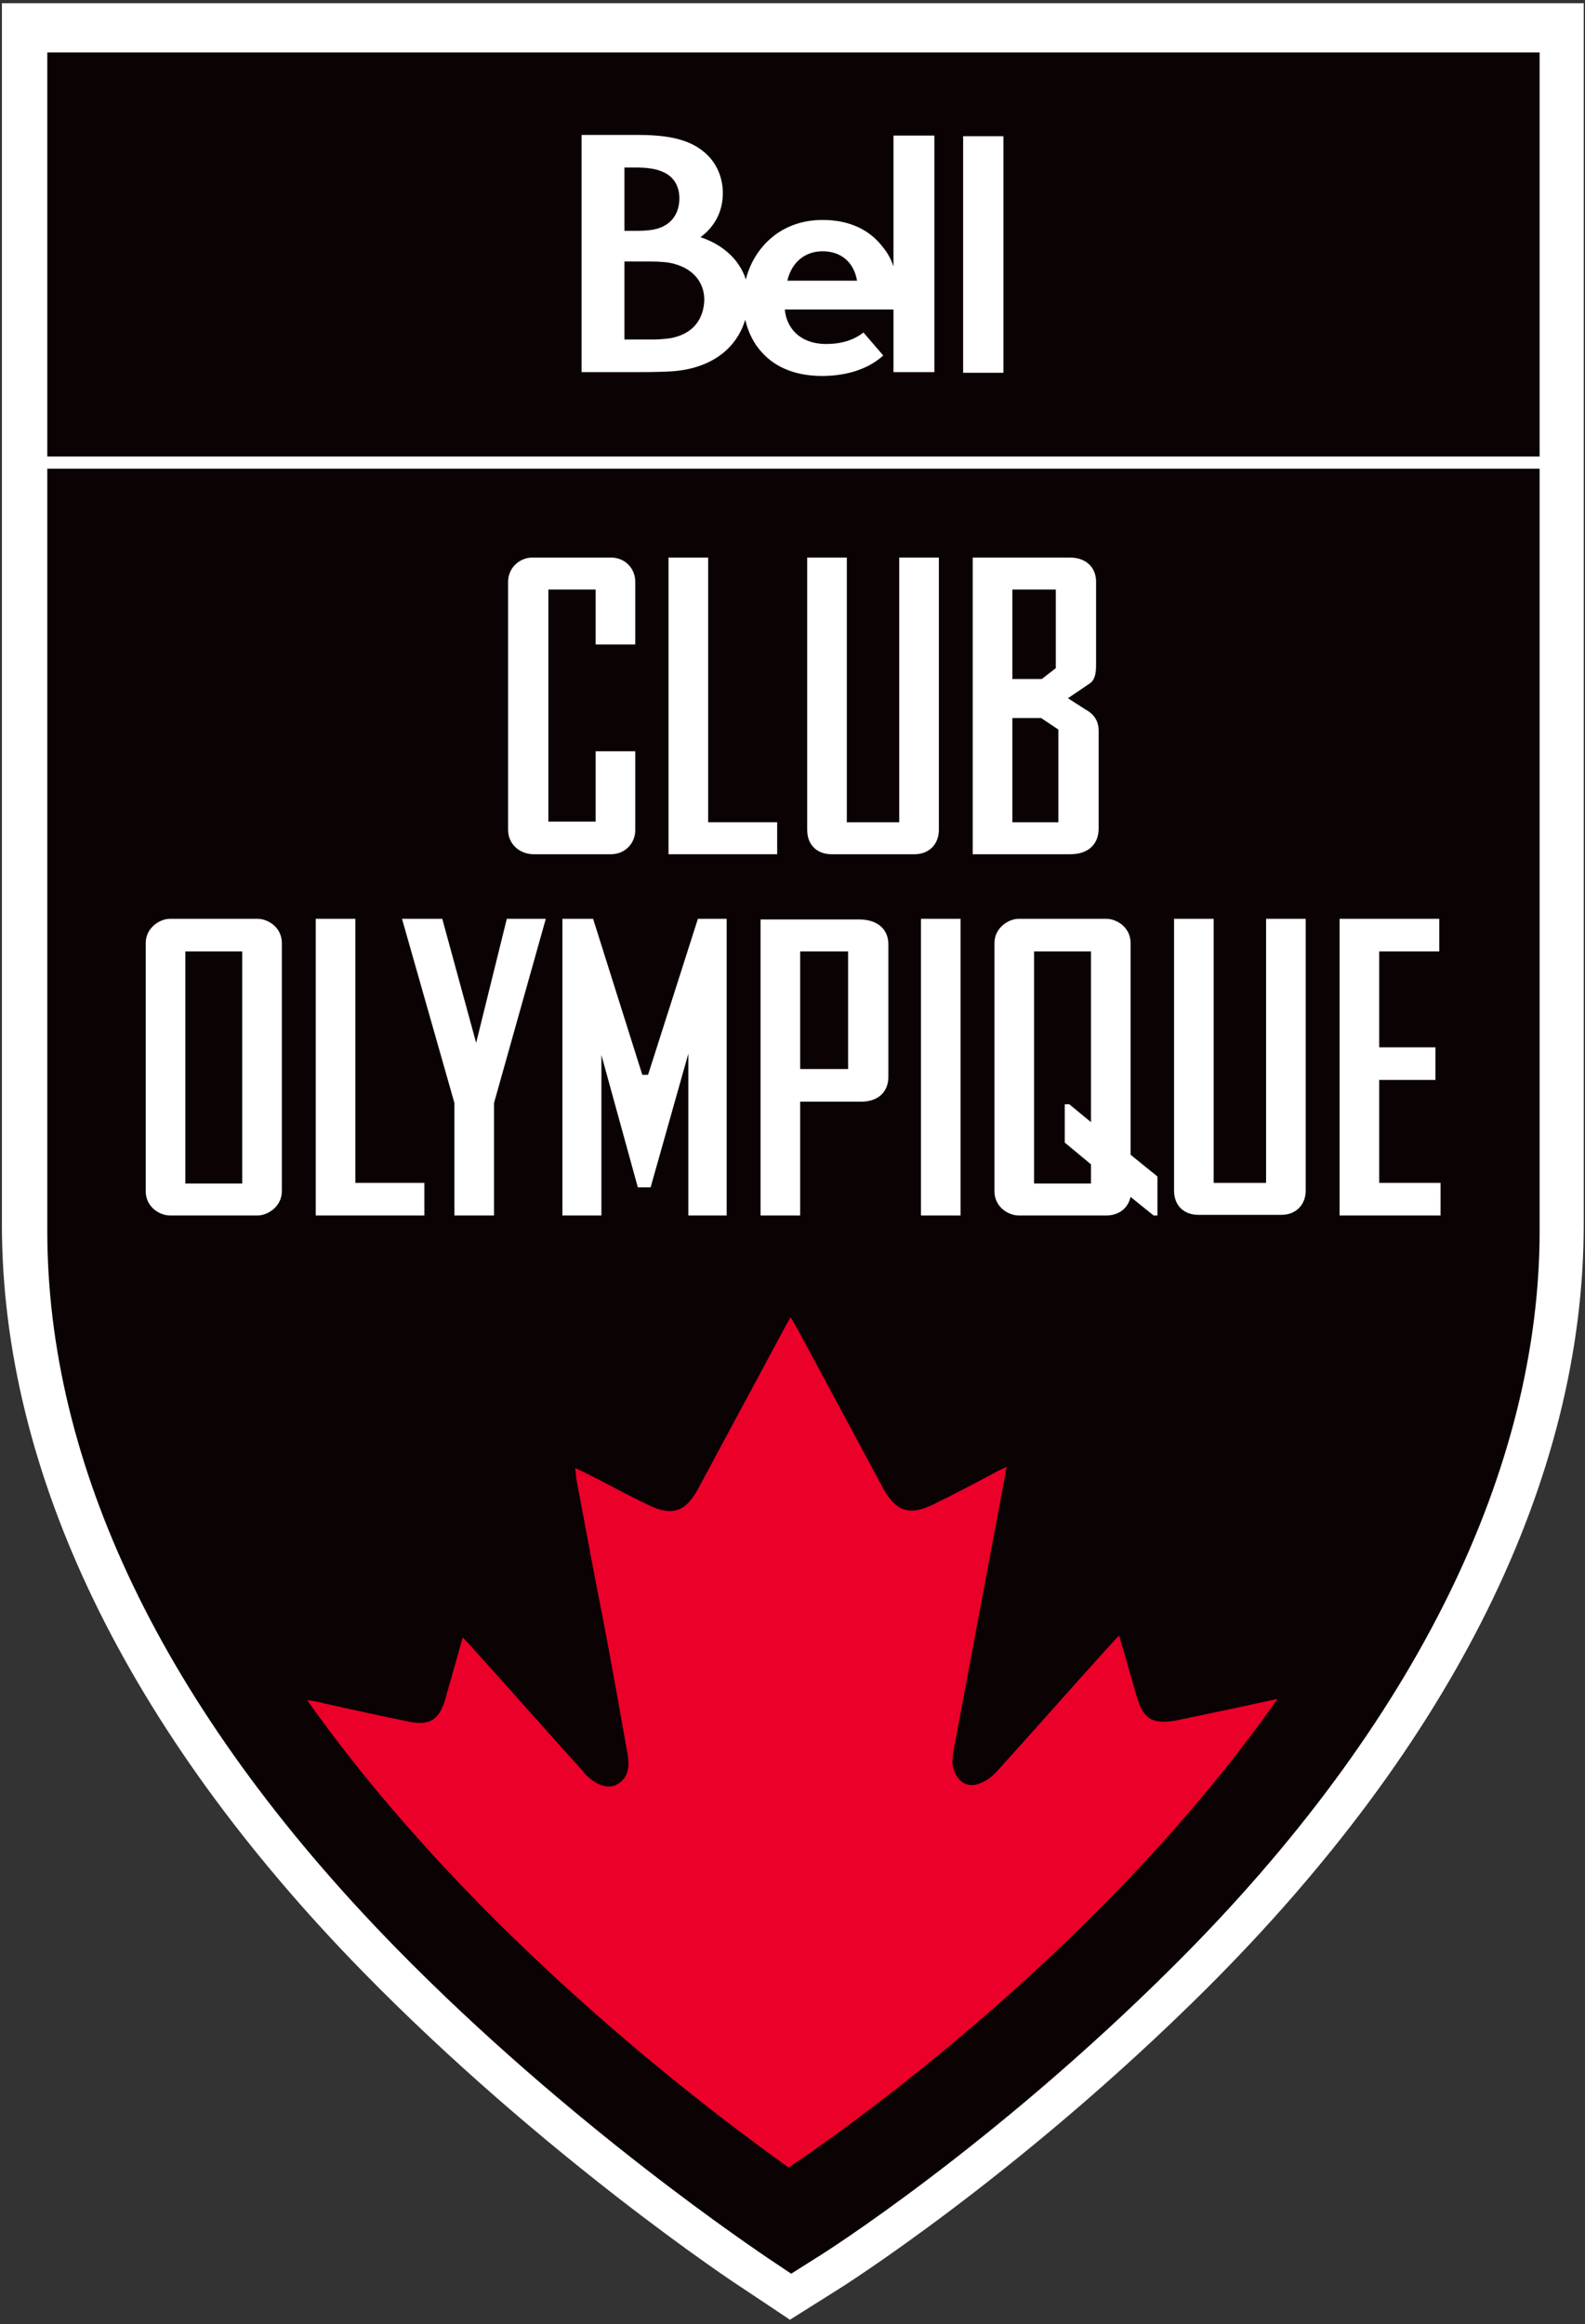 <?xml version="1.0" encoding="utf-8"?>
<!-- Generator: Adobe Illustrator 19.2.1, SVG Export Plug-In . SVG Version: 6.00 Build 0)  -->
<svg version="1.1" id="Layer_1" xmlns="http://www.w3.org/2000/svg" xmlns:xlink="http://www.w3.org/1999/xlink" x="0px" y="0px"
	 viewBox="0 0 248 363.5" style="enable-background:new 0 0 248 363.5;" xml:space="preserve">
<rect x="0" y="0" width="248" height="363.5" fill="#333333" stroke="none"/>
<style type="text/css">
	.st0{fill:#FFFFFF;}
	.st1{fill:#0B0204;}
	.st2{fill:#EB0029;}
</style>
<rect x="4" y="65" class="st0" width="239" height="12"/>
<path class="st0" d="M123.6,362.8l-7.5-5c-1.3-0.8-31.2-20.7-59.3-49.4C19.9,270.7,0.3,230.3,0.3,191.5V0.5h247.5v191
	c0,39.8-20.5,81.2-59.2,119.7c-29.4,29.2-56.9,46.5-57.2,46.7L123.6,362.8z M15.3,15.5v176c0,34.8,18,71.6,52.1,106.4
	C93,324,120,342.4,123.9,345c2.8-1.8,27.6-17.9,54.2-44.4c35.8-35.7,54.8-73.4,54.8-109.1v-176H15.3z"/>
<g>
	<g>
		<g>
			<rect x="7.4" y="8.2" class="st1" width="233.5" height="63.2"/>
			<path class="st1" d="M7.4,192.5c0,36.2,17.7,74.5,54.5,112.1c27.7,28.3,57.2,47.8,58.3,48.6l3.6,2.4l3.8-2.4
				c1.2-0.7,27.7-17.5,56.1-45.8c38.2-38,57.2-78.1,57.2-114.9V73.3H7.4V192.5z"/>
		</g>
		<g>
			<path class="st0" d="M140.1,42.9c-0.3-1.7-1-3.1-2-4.3c-2-2.6-5.1-4.2-9.4-4.2c-6.7,0-10.8,4.5-12,9.3c-1.1-3.4-4-5.6-7.1-6.6
				c2.3-1.7,3.5-4.1,3.5-6.9c0-2.6-1.1-4.9-2.9-6.4c-2.6-2.2-6.2-2.7-10.6-2.7H91v37.1c2.4,0,4.9,0,7.4,0c2.2,0,4.3,0,6.3-0.1
				c6.3-0.3,10.5-3.4,11.9-8.1c0.5,2.1,1.4,3.8,2.6,5.1c2.4,2.7,5.9,3.7,9.4,3.7c4.3,0,7.5-1.3,9.6-3.2l-3.1-3.6
				c-1.5,1.2-3.5,1.8-5.8,1.8c-4.4,0-6.3-2.8-6.5-5.4h17v9.8h6.4v-37h-6.4v21.7H140.1z M97.7,26.2h1.8c1.7,0,3.1,0.2,4,0.6
				c1.9,0.7,2.8,2.3,2.8,4.2c0,1.6-0.6,4.2-4,4.9c-0.6,0.1-1.4,0.2-2.5,0.2h-2.1C97.7,36.1,97.7,26.2,97.7,26.2z M104.9,52.9
				c-0.8,0.1-1.8,0.2-2.6,0.2h-4.6V40.9h4.2c1.3,0,2.8,0.1,3.7,0.4c2.9,0.8,4.6,2.9,4.6,5.6C110.1,49.8,108.6,52.2,104.9,52.9
				 M123.2,43.9c0.6-2.7,2.6-4.6,5.5-4.6c2.9,0,4.9,1.7,5.4,4.6H123.2z"/>
			<rect x="150.7" y="21.3" class="st0" width="6.3" height="37"/>
		</g>
		<g>
			<path class="st0" d="M37.9,148.8H29v36.3h8.9V148.8L37.9,148.8z M44.1,186.3c0,2.4-2.2,3.8-3.8,3.8c-5.1,0-8.6,0-13.7,0
				c-1.6,0-3.8-1.3-3.8-3.8c0-15.2,0-23.6,0-38.8c0-2.4,2.2-3.8,3.8-3.8c5.1,0,8.6,0,13.7,0c1.6,0,3.8,1.3,3.8,3.8
				C44.1,162.7,44.1,171.1,44.1,186.3L44.1,186.3z"/>
			<polygon class="st0" points="66.4,190.1 49.4,190.1 49.4,143.7 55.6,143.7 55.6,185 66.4,185 			"/>
			<polygon class="st0" points="71.1,172.5 62.9,143.7 69.2,143.7 74.5,163.1 79.3,143.7 85.4,143.7 77.3,172.5 77.3,190.1 
				71.1,190.1 			"/>
			<polygon class="st0" points="94.1,165 94.1,190.1 88,190.1 88,143.7 92.8,143.7 100.5,168.1 101.4,168.1 109.2,143.7 
				113.7,143.7 113.7,190.1 107.7,190.1 107.7,164.8 101.8,185.7 99.8,185.7 			"/>
			<path class="st0" d="M125.2,167.2h7.5v-18.4h-7.5L125.2,167.2L125.2,167.2z M125.2,190.1H119v-46.3h15.4c3,0,4.6,1.6,4.6,3.9
				c0,8.2,0,12.4,0,20.7c0,2.4-1.6,3.9-4.3,3.9h-9.5L125.2,190.1L125.2,190.1z"/>
			<polygon class="st0" points="150.3,190.1 144.1,190.1 144.1,143.7 150.3,143.7 			"/>
			<path class="st0" d="M166.6,178.7v-6h0.7l3.4,2.8v-26.7h-8.9v36.3h8.9v-3L166.6,178.7L166.6,178.7z M176.9,187.2
				c-0.5,2.1-2.2,2.9-3.8,2.9c-5.1,0-8.6,0-13.7,0c-1.6,0-3.8-1.3-3.8-3.8c0-15.2,0-23.6,0-38.8c0-2.4,2.2-3.8,3.8-3.8
				c5.1,0,8.6,0,13.7,0c1.6,0,3.8,1.3,3.8,3.8c0,15.2,0,22.5,0,33.1l4.2,3.4v6.1h-0.6L176.9,187.2L176.9,187.2z"/>
			<path class="st0" d="M189.9,143.7V185h8.2v-41.3h6.2v42.5c0,2.2-1.5,3.8-3.8,3.8c-4.8,0-8.2,0-13,0c-2.2,0-3.8-1.4-3.8-3.8v-42.5
				H189.9L189.9,143.7z"/>
			<polygon class="st0" points="225.4,190.1 209.6,190.1 209.6,143.7 225.2,143.7 225.2,148.8 215.8,148.8 215.8,163.8 224.6,163.8 
				224.6,168.9 215.8,168.9 215.8,185 225.4,185 			"/>
			<path class="st0" d="M93.2,117.5h6.2v12.3c0,2.2-1.7,3.8-3.8,3.8c-4.5,0-7.6,0-12.1,0c-2.2,0-4-1.6-4-3.8c0-15.3,0-23.5,0-38.8
				c0-2.2,1.8-3.8,3.8-3.8c4.5,0,7.8,0,12.3,0c2.2,0,3.8,1.7,3.8,3.8v9.8h-6.2v-8.6h-7.4v36.3h7.4L93.2,117.5L93.2,117.5z"/>
			<polygon class="st0" points="121.6,133.6 104.6,133.6 104.6,87.2 110.8,87.2 110.8,128.6 121.6,128.6 			"/>
			<path class="st0" d="M132.5,87.2v41.4h8.2V87.2h6.2v42.6c0,2.2-1.5,3.8-3.8,3.8c-4.8,0-8.2,0-13,0c-2.2,0-3.8-1.4-3.8-3.8V87.2
				H132.5L132.5,87.2z"/>
			<path class="st0" d="M158.4,128.6h7.2v-14.5l-2.7-1.8h-4.5V128.6L158.4,128.6z M158.4,92.2v14h4.6l2.2-1.7V92.2H158.4L158.4,92.2
				z M171.5,103.9c0,1.2-0.1,2.4-1,3l-3.4,2.3l2.8,1.8c1.3,0.7,2,1.8,2,3.3c0,5.4,0,9.3,0,15.3c0,2.4-1.6,4-4.4,4h-15.3V87.2h15.2
				c2.5,0,4.1,1.5,4.1,3.8C171.5,96.2,171.5,98.9,171.5,103.9L171.5,103.9z"/>
		</g>
		<path class="st2" d="M177.8,265.1c-0.9-3-1.7-6-2.7-9.3c-0.7,0.7-1.1,1.2-1.6,1.7c-5.8,6.4-11.5,12.9-17.3,19.3
			c-0.7,0.8-1.6,1.6-2.6,2c-2.1,1-3.8,0-4.5-2.4c-0.2-1.2,0.1-2.5,0.3-3.7c2.1-11.2,4.2-22.4,6.3-33.6c0.6-3.1,1.2-6.3,1.8-9.7
			c-0.8,0.4-1.3,0.6-1.8,0.9c-3.2,1.7-6.4,3.4-9.7,5c-3.7,1.8-5.8,1.1-7.8-2.5c-4.5-8.4-9-16.7-13.5-25.1c-0.3-0.5-0.6-1-1-1.7
			c-0.4,0.7-0.7,1.3-1,1.8c-4.5,8.4-9,16.7-13.5,25.1c-1.9,3.5-4,4.3-7.7,2.5c-3.4-1.6-6.6-3.4-10-5.1c-0.4-0.2-0.9-0.4-1.5-0.7
			c0.1,0.7,0.1,1.2,0.2,1.8c1.4,7.5,2.8,15,4.3,22.6c1.3,6.8,2.5,13.6,3.7,20.4c0.3,1.8,0.2,3.7-1.7,4.7c-1.4,0.8-3.4,0-5-1.7
			c-0.1-0.1-0.2-0.3-0.3-0.4c-5.8-6.4-11.5-12.9-17.3-19.3c-0.4-0.5-0.9-1-1.5-1.6c-1,3.5-1.9,6.7-2.8,9.9c-0.9,2.9-2.4,3.9-5.4,3.3
			c-4.5-0.9-9-1.9-13.5-2.9c-0.8-0.2-1.7-0.4-2.6-0.5c0,0.1,0.1,0.2,0.1,0.2c26.2,36.9,63.6,64.6,75.2,72.9
			c12.2-8.2,50.2-35.9,76.5-73.3c-5.4,1.2-11.2,2.4-16,3.4C180.2,269.7,178.8,268.8,177.8,265.1z"/>
	</g>
</g>
</svg>
